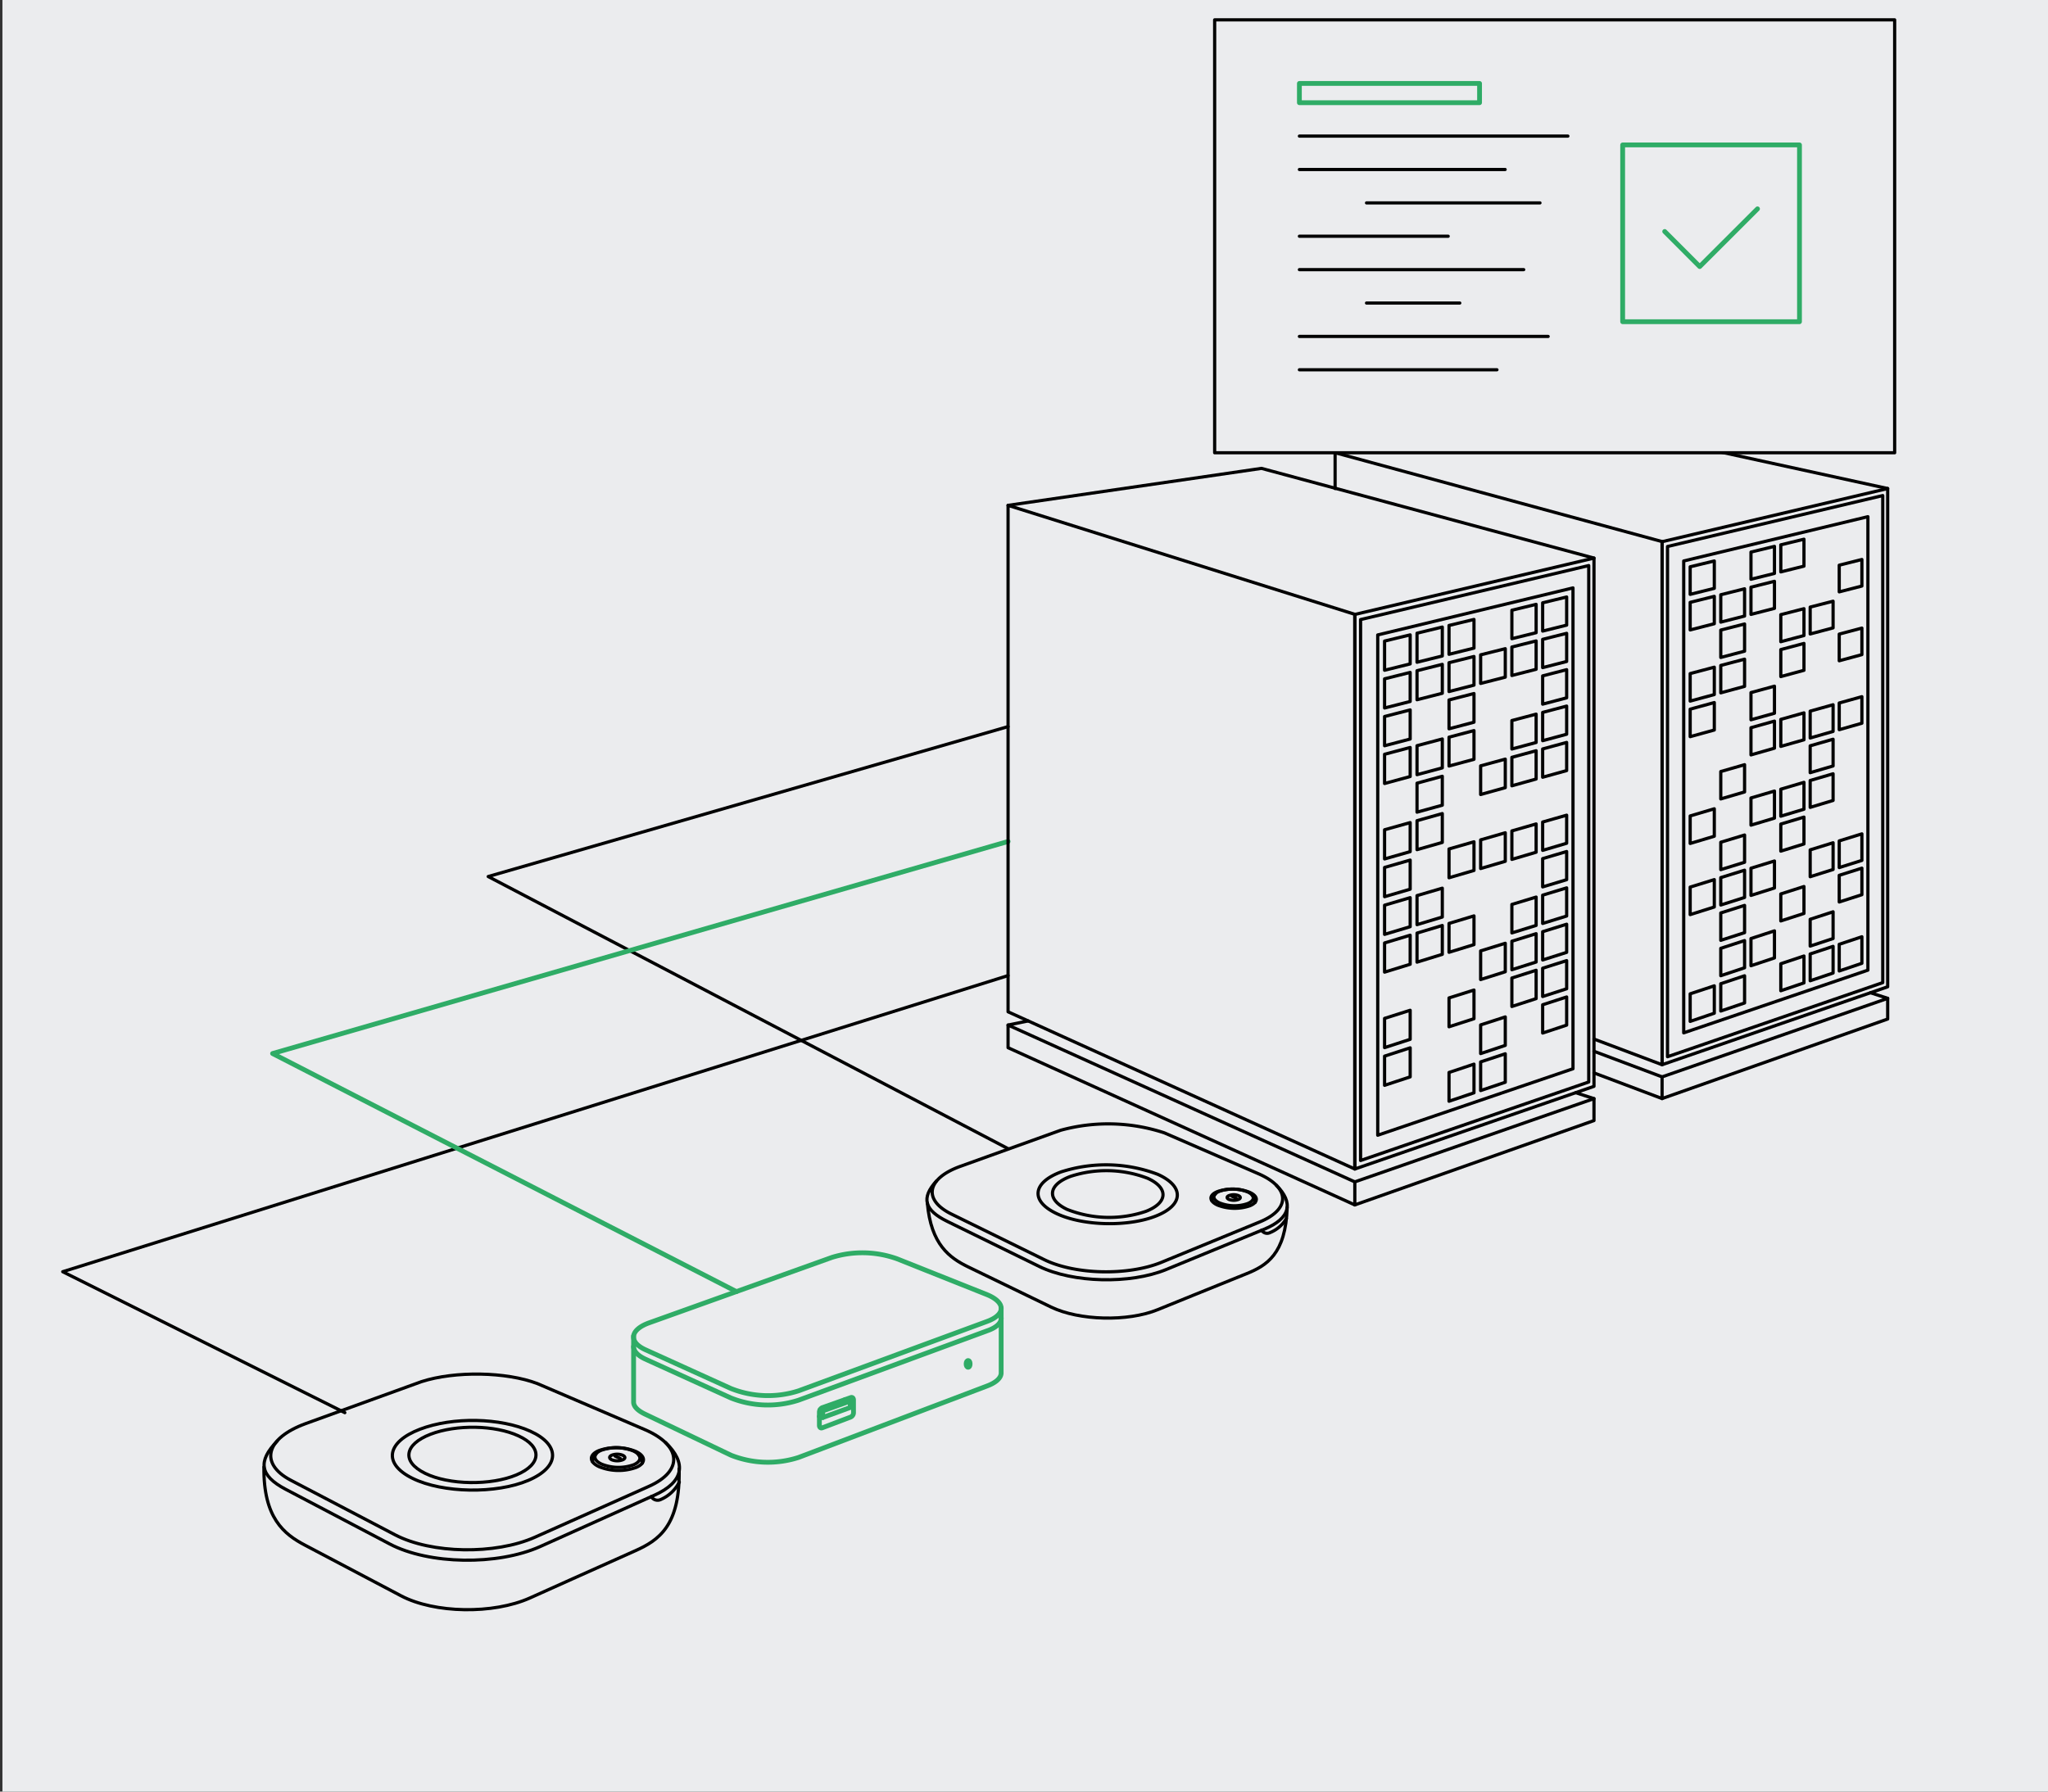 <svg id="Слой_1" data-name="Слой 1" xmlns="http://www.w3.org/2000/svg" viewBox="0 0 320 280"><rect x="0" y="0" width="320" height="280" fill="#333333" stroke="none"/><rect x="0.38" width="319.62" height="280" style="fill:#ebecee"/><polyline points="157.51 152.47 9.8 198.75 53.88 220.78" style="fill:none;stroke:#000;stroke-linecap:round;stroke-linejoin:round;stroke-width:0.5px"/><polyline points="157.51 113.56 76.28 136.99 157.51 179.52" style="fill:none;stroke:#000;stroke-linecap:round;stroke-linejoin:round;stroke-width:0.5px"/><polygon points="259.7 166.4 259.7 84.66 294.95 76.35 294.95 154.22 259.7 166.4" style="fill:none;stroke:#000;stroke-linecap:round;stroke-linejoin:round;stroke-width:0.5px"/><polygon points="260.55 165.15 260.55 85.41 294.18 77.45 294.18 153.57 260.55 165.15" style="fill:none;stroke:#000;stroke-linecap:round;stroke-linejoin:round;stroke-width:0.5px"/><polygon points="263.08 161.42 263.08 87.67 291.86 80.75 291.86 151.62 263.08 161.42" style="fill:none;stroke:#000;stroke-linecap:round;stroke-linejoin:round;stroke-width:0.5px"/><polygon points="281.87 88.48 278.25 89.38 278.25 85.15 281.87 84.27 281.87 88.48" style="fill:none;stroke:#000;stroke-linecap:round;stroke-linejoin:round;stroke-width:0.5px"/><polygon points="272.59 101.77 268.87 102.75 268.87 98.47 272.59 97.52 272.59 101.77" style="fill:none;stroke:#000;stroke-linecap:round;stroke-linejoin:round;stroke-width:0.5px"/><polygon points="281.87 99.33 278.25 100.29 278.25 96.06 281.87 95.13 281.87 99.33" style="fill:none;stroke:#000;stroke-linecap:round;stroke-linejoin:round;stroke-width:0.5px"/><polygon points="286.42 98.13 282.84 99.08 282.84 94.88 286.42 93.96 286.42 98.13" style="fill:none;stroke:#000;stroke-linecap:round;stroke-linejoin:round;stroke-width:0.5px"/><polygon points="281.87 104.76 278.25 105.74 278.25 101.52 281.87 100.56 281.87 104.76" style="fill:none;stroke:#000;stroke-linecap:round;stroke-linejoin:round;stroke-width:0.5px"/><polygon points="267.86 114.09 264.09 115.13 264.09 110.83 267.86 109.8 267.86 114.09" style="fill:none;stroke:#000;stroke-linecap:round;stroke-linejoin:round;stroke-width:0.5px"/><polygon points="277.26 111.47 273.59 112.49 273.59 108.24 277.26 107.24 277.26 111.47" style="fill:none;stroke:#000;stroke-linecap:round;stroke-linejoin:round;stroke-width:0.5px"/><polygon points="277.26 116.93 273.59 117.98 273.59 113.73 277.26 112.7 277.26 116.93" style="fill:none;stroke:#000;stroke-linecap:round;stroke-linejoin:round;stroke-width:0.5px"/><polygon points="281.87 115.62 278.25 116.65 278.25 112.43 281.87 111.41 281.87 115.62" style="fill:none;stroke:#000;stroke-linecap:round;stroke-linejoin:round;stroke-width:0.5px"/><polygon points="286.42 114.31 282.84 115.34 282.84 111.14 286.42 110.14 286.42 114.31" style="fill:none;stroke:#000;stroke-linecap:round;stroke-linejoin:round;stroke-width:0.5px"/><polygon points="290.92 113.03 287.38 114.04 287.38 109.87 290.92 108.88 290.92 113.03" style="fill:none;stroke:#000;stroke-linecap:round;stroke-linejoin:round;stroke-width:0.5px"/><polygon points="272.59 123.77 268.87 124.86 268.87 120.58 272.59 119.51 272.59 123.77" style="fill:none;stroke:#000;stroke-linecap:round;stroke-linejoin:round;stroke-width:0.5px"/><polygon points="277.26 127.86 273.59 128.96 273.59 124.71 277.26 123.63 277.26 127.86" style="fill:none;stroke:#000;stroke-linecap:round;stroke-linejoin:round;stroke-width:0.5px"/><polygon points="281.87 126.47 278.25 127.56 278.25 123.34 281.87 122.27 281.87 126.47" style="fill:none;stroke:#000;stroke-linecap:round;stroke-linejoin:round;stroke-width:0.5px"/><polygon points="286.42 125.1 282.84 126.18 282.84 121.98 286.42 120.93 286.42 125.1" style="fill:none;stroke:#000;stroke-linecap:round;stroke-linejoin:round;stroke-width:0.5px"/><polygon points="281.87 131.9 278.25 133.02 278.25 128.79 281.87 127.7 281.87 131.9" style="fill:none;stroke:#000;stroke-linecap:round;stroke-linejoin:round;stroke-width:0.5px"/><polygon points="267.86 141.75 264.09 142.94 264.09 138.64 267.86 137.47 267.86 141.75" style="fill:none;stroke:#000;stroke-linecap:round;stroke-linejoin:round;stroke-width:0.5px"/><polygon points="272.59 140.26 268.87 141.44 268.87 137.16 272.59 136 272.59 140.26" style="fill:none;stroke:#000;stroke-linecap:round;stroke-linejoin:round;stroke-width:0.5px"/><polygon points="277.26 138.78 273.59 139.94 273.59 135.69 277.26 134.56 277.26 138.78" style="fill:none;stroke:#000;stroke-linecap:round;stroke-linejoin:round;stroke-width:0.5px"/><polygon points="272.59 145.76 268.87 146.96 268.87 142.68 272.59 141.5 272.59 145.76" style="fill:none;stroke:#000;stroke-linecap:round;stroke-linejoin:round;stroke-width:0.5px"/><polygon points="281.87 142.76 278.25 143.93 278.25 139.71 281.87 138.55 281.87 142.76" style="fill:none;stroke:#000;stroke-linecap:round;stroke-linejoin:round;stroke-width:0.5px"/><polygon points="272.59 151.25 268.87 152.49 268.87 148.21 272.59 147 272.59 151.25" style="fill:none;stroke:#000;stroke-linecap:round;stroke-linejoin:round;stroke-width:0.5px"/><polygon points="277.26 149.71 273.59 150.93 273.59 146.68 277.26 145.48 277.26 149.71" style="fill:none;stroke:#000;stroke-linecap:round;stroke-linejoin:round;stroke-width:0.5px"/><polygon points="286.42 146.68 282.84 147.86 282.84 143.67 286.42 142.5 286.42 146.68" style="fill:none;stroke:#000;stroke-linecap:round;stroke-linejoin:round;stroke-width:0.5px"/><polygon points="267.86 158.35 264.09 159.63 264.09 155.32 267.86 154.07 267.86 158.35" style="fill:none;stroke:#000;stroke-linecap:round;stroke-linejoin:round;stroke-width:0.5px"/><polygon points="272.59 156.75 268.87 158.01 268.87 153.74 272.59 152.5 272.59 156.75" style="fill:none;stroke:#000;stroke-linecap:round;stroke-linejoin:round;stroke-width:0.5px"/><polygon points="286.42 152.07 282.84 153.28 282.84 149.09 286.42 147.9 286.42 152.07" style="fill:none;stroke:#000;stroke-linecap:round;stroke-linejoin:round;stroke-width:0.5px"/><polygon points="290.92 150.55 287.38 151.75 287.38 147.58 290.92 146.4 290.92 150.55" style="fill:none;stroke:#000;stroke-linecap:round;stroke-linejoin:round;stroke-width:0.5px"/><polygon points="267.86 91.95 264.09 92.89 264.09 88.58 267.86 87.67 267.86 91.95" style="fill:none;stroke:#000;stroke-linecap:round;stroke-linejoin:round;stroke-width:0.5px"/><polygon points="272.59 90.78 268.87 91.7 268.87 87.42 272.59 86.52 272.59 90.78" style="fill:#ebecee"/><polygon points="277.26 89.62 273.59 90.53 273.59 86.28 277.26 85.39 277.26 89.62" style="fill:none;stroke:#000;stroke-linecap:round;stroke-linejoin:round;stroke-width:0.5px"/><polygon points="286.42 87.35 282.84 88.23 282.84 84.04 286.42 83.17 286.42 87.35" style="fill:#ebecee"/><polygon points="290.92 86.23 287.38 87.11 287.38 82.94 290.92 82.08 290.92 86.23" style="fill:#ebecee"/><polygon points="267.86 97.48 264.09 98.45 264.09 94.14 267.86 93.2 267.86 97.48" style="fill:none;stroke:#000;stroke-linecap:round;stroke-linejoin:round;stroke-width:0.5px"/><polygon points="272.59 96.28 268.87 97.23 268.87 92.95 272.59 92.02 272.59 96.28" style="fill:none;stroke:#000;stroke-linecap:round;stroke-linejoin:round;stroke-width:0.5px"/><polygon points="277.26 95.08 273.59 96.02 273.59 91.77 277.26 90.85 277.26 95.08" style="fill:none;stroke:#000;stroke-linecap:round;stroke-linejoin:round;stroke-width:0.5px"/><polygon points="281.87 93.9 278.25 94.83 278.25 90.61 281.87 89.7 281.87 93.9" style="fill:#ebecee"/><polygon points="286.42 92.74 282.84 93.66 282.84 89.46 286.42 88.56 286.42 92.74" style="fill:#ebecee"/><polygon points="290.92 91.59 287.38 92.5 287.38 88.33 290.92 87.44 290.92 91.59" style="fill:none;stroke:#000;stroke-linecap:round;stroke-linejoin:round;stroke-width:0.5px"/><polygon points="267.86 103.02 264.09 104.01 264.09 99.7 267.86 98.73 267.86 103.02" style="fill:#ebecee"/><polygon points="277.26 100.55 273.59 101.51 273.59 97.26 277.26 96.32 277.26 100.55" style="fill:#ebecee"/><polygon points="290.92 96.95 287.38 97.88 287.38 93.71 290.92 92.8 290.92 96.95" style="fill:#ebecee"/><polygon points="267.86 108.55 264.09 109.57 264.09 105.27 267.86 104.27 267.86 108.55" style="fill:none;stroke:#000;stroke-linecap:round;stroke-linejoin:round;stroke-width:0.5px"/><polygon points="272.59 107.27 268.87 108.28 268.87 104 272.59 103.02 272.59 107.27" style="fill:none;stroke:#000;stroke-linecap:round;stroke-linejoin:round;stroke-width:0.5px"/><polygon points="277.26 106.01 273.59 107 273.59 102.75 277.26 101.78 277.26 106.01" style="fill:#ebecee"/><polygon points="286.42 103.53 282.84 104.5 282.84 100.3 286.42 99.35 286.42 103.53" style="fill:#ebecee"/><polygon points="290.92 102.31 287.38 103.27 287.38 99.1 290.92 98.16 290.92 102.31" style="fill:none;stroke:#000;stroke-linecap:round;stroke-linejoin:round;stroke-width:0.5px"/><polygon points="272.59 112.77 268.87 113.81 268.87 109.53 272.59 108.51 272.59 112.77" style="fill:#ebecee"/><polygon points="281.87 110.19 278.25 111.2 278.25 106.97 281.87 105.99 281.87 110.19" style="fill:#ebecee"/><polygon points="286.42 108.92 282.84 109.92 282.84 105.72 286.42 104.75 286.42 108.92" style="fill:#ebecee"/><polygon points="290.92 107.67 287.38 108.65 287.38 104.48 290.92 103.52 290.92 107.67" style="fill:#ebecee"/><polygon points="267.86 119.62 264.09 120.7 264.09 116.39 267.86 115.34 267.86 119.62" style="fill:#ebecee"/><polygon points="272.59 118.27 268.87 119.33 268.87 115.05 272.59 114.01 272.59 118.27" style="fill:#ebecee"/><polygon points="267.86 125.15 264.09 126.26 264.09 121.95 267.86 120.87 267.86 125.15" style="fill:#ebecee"/><polygon points="277.26 122.4 273.59 123.47 273.59 119.22 277.26 118.17 277.26 122.4" style="fill:#ebecee"/><polygon points="281.87 121.04 278.25 122.11 278.25 117.88 281.87 116.84 281.87 121.04" style="fill:#ebecee"/><polygon points="286.42 119.71 282.84 120.76 282.84 116.56 286.42 115.53 286.42 119.71" style="fill:none;stroke:#000;stroke-linecap:round;stroke-linejoin:round;stroke-width:0.5px"/><polygon points="290.92 118.39 287.38 119.43 287.38 115.26 290.92 114.24 290.92 118.39" style="fill:#ebecee"/><polygon points="267.86 130.69 264.09 131.82 264.09 127.52 267.86 126.4 267.86 130.69" style="fill:none;stroke:#000;stroke-linecap:round;stroke-linejoin:round;stroke-width:0.5px"/><polygon points="272.59 129.26 268.87 130.38 268.87 126.11 272.59 125.01 272.59 129.26" style="fill:#ebecee"/><polygon points="290.92 123.75 287.38 124.81 287.38 120.64 290.92 119.6 290.92 123.75" style="fill:#ebecee"/><polygon points="267.86 136.22 264.09 137.38 264.09 133.08 267.86 131.94 267.86 136.22" style="fill:#ebecee"/><polygon points="272.59 134.76 268.87 135.91 268.87 131.63 272.59 130.5 272.59 134.76" style="fill:none;stroke:#000;stroke-linecap:round;stroke-linejoin:round;stroke-width:0.5px"/><polygon points="277.26 133.32 273.59 134.45 273.59 130.2 277.26 129.09 277.26 133.32" style="fill:#ebecee"/><polygon points="286.42 130.5 282.84 131.6 282.84 127.4 286.42 126.32 286.42 130.5" style="fill:#ebecee"/><polygon points="290.92 129.11 287.38 130.2 287.38 126.03 290.92 124.96 290.92 129.11" style="fill:#ebecee"/><polygon points="281.87 137.33 278.25 138.47 278.25 134.25 281.87 133.13 281.87 137.33" style="fill:#ebecee"/><polygon points="286.42 135.89 282.84 137.02 282.84 132.82 286.42 131.71 286.42 135.89" style="fill:none;stroke:#000;stroke-linecap:round;stroke-linejoin:round;stroke-width:0.5px"/><polygon points="290.92 134.47 287.38 135.59 287.38 131.42 290.92 130.32 290.92 134.47" style="fill:none;stroke:#000;stroke-linecap:round;stroke-linejoin:round;stroke-width:0.5px"/><polygon points="267.86 147.29 264.09 148.51 264.09 144.2 267.86 143 267.86 147.29" style="fill:#ebecee"/><polygon points="277.26 144.25 273.59 145.44 273.59 141.19 277.26 140.02 277.26 144.25" style="fill:#ebecee"/><polygon points="286.42 141.28 282.84 142.44 282.84 138.25 286.42 137.11 286.42 141.28" style="fill:#ebecee"/><polygon points="290.92 139.83 287.38 140.97 287.38 136.8 290.92 135.68 290.92 139.83" style="fill:none;stroke:#000;stroke-linecap:round;stroke-linejoin:round;stroke-width:0.5px"/><polygon points="267.86 152.82 264.09 154.07 264.09 149.76 267.86 148.54 267.86 152.82" style="fill:#ebecee"/><polygon points="281.87 148.18 278.25 149.38 278.25 145.16 281.87 143.98 281.87 148.18" style="fill:#ebecee"/><polygon points="290.92 145.19 287.38 146.36 287.38 142.19 290.92 141.04 290.92 145.19" style="fill:#ebecee"/><polygon points="277.26 155.17 273.59 156.42 273.59 152.16 277.26 150.94 277.26 155.17" style="fill:#ebecee"/><polygon points="281.87 153.61 278.25 154.84 278.25 150.62 281.87 149.41 281.87 153.61" style="fill:none;stroke:#000;stroke-linecap:round;stroke-linejoin:round;stroke-width:0.5px"/><polygon points="294.95 159.26 259.7 171.69 259.7 168.3 294.95 156.03 294.95 159.26" style="fill:none;stroke:#000;stroke-linecap:round;stroke-linejoin:round;stroke-width:0.5px"/><polyline points="208.61 76.35 208.61 70.75 259.7 84.64 259.7 166.4 249.06 162.39" style="fill:none;stroke:#000;stroke-linecap:round;stroke-linejoin:round;stroke-width:0.5px"/><polyline points="294.95 76.35 245.58 65.56 208.61 70.75" style="fill:#ebecee;stroke:#000;stroke-linecap:round;stroke-linejoin:round;stroke-width:0.5px"/><line x1="249.06" y1="167.68" x2="259.7" y2="171.69" style="fill:none;stroke:#000;stroke-linecap:round;stroke-linejoin:round;stroke-width:0.5px"/><line x1="259.7" y1="168.3" x2="249.06" y2="164.3" style="fill:none;stroke:#000;stroke-linecap:round;stroke-linejoin:round;stroke-width:0.5px"/><line x1="294.95" y1="156.02" x2="292.25" y2="155.15" style="fill:none;stroke:#000;stroke-linecap:round;stroke-linejoin:round;stroke-width:0.5px"/><polyline points="157.51 131.51 42.59 164.65 115.07 201.86" style="fill:none;stroke:#2fac66;stroke-linecap:round;stroke-linejoin:round;stroke-width:0.75px"/><polygon points="211.69 182.7 211.69 96.03 249.06 87.22 249.06 169.78 211.69 182.7" style="fill:none;stroke:#000;stroke-linecap:round;stroke-linejoin:round;stroke-width:0.5px"/><polygon points="212.59 181.37 212.59 96.83 248.24 88.39 248.24 169.1 212.59 181.37" style="fill:none;stroke:#000;stroke-linecap:round;stroke-linejoin:round;stroke-width:0.5px"/><polygon points="215.27 177.42 215.27 99.23 245.78 91.88 245.78 167.03 215.27 177.42" style="fill:none;stroke:#000;stroke-linecap:round;stroke-linejoin:round;stroke-width:0.5px"/><polygon points="220.34 103.76 216.34 104.75 216.34 100.19 220.34 99.22 220.34 103.76" style="fill:#ebecee;stroke:#000;stroke-linecap:round;stroke-linejoin:round;stroke-width:0.5px"/><polygon points="225.36 102.52 221.41 103.5 221.41 98.96 225.36 98 225.36 102.52" style="fill:#ebecee;stroke:#000;stroke-linecap:round;stroke-linejoin:round;stroke-width:0.5px"/><polygon points="230.31 101.29 226.41 102.26 226.41 97.75 230.31 96.81 230.31 101.29" style="fill:#ebecee;stroke:#000;stroke-linecap:round;stroke-linejoin:round;stroke-width:0.5px"/><polygon points="235.2 100.08 231.35 101.03 231.35 96.55 235.2 95.62 235.2 100.08" style="fill:#ebecee"/><polygon points="240.02 98.88 236.23 99.82 236.23 95.37 240.02 94.45 240.02 98.88" style="fill:#ebecee;stroke:#000;stroke-linecap:round;stroke-linejoin:round;stroke-width:0.5px"/><polygon points="244.79 97.7 241.04 98.63 241.04 94.21 244.79 93.3 244.79 97.7" style="fill:#ebecee;stroke:#000;stroke-linecap:round;stroke-linejoin:round;stroke-width:0.5px"/><polygon points="220.34 109.63 216.34 110.65 216.34 106.09 220.34 105.09 220.34 109.63" style="fill:#ebecee;stroke:#000;stroke-linecap:round;stroke-linejoin:round;stroke-width:0.5px"/><polygon points="225.36 108.35 221.41 109.36 221.41 104.82 225.36 103.83 225.36 108.35" style="fill:#ebecee;stroke:#000;stroke-linecap:round;stroke-linejoin:round;stroke-width:0.5px"/><polygon points="230.31 107.08 226.41 108.08 226.41 103.57 230.31 102.6 230.31 107.08" style="fill:#ebecee;stroke:#000;stroke-linecap:round;stroke-linejoin:round;stroke-width:0.5px"/><polygon points="235.2 105.83 231.35 106.81 231.35 102.34 235.2 101.38 235.2 105.83" style="fill:#ebecee;stroke:#000;stroke-linecap:round;stroke-linejoin:round;stroke-width:0.5px"/><polygon points="240.02 104.6 236.23 105.57 236.23 101.12 240.02 100.17 240.02 104.6" style="fill:#ebecee;stroke:#000;stroke-linecap:round;stroke-linejoin:round;stroke-width:0.5px"/><polygon points="244.79 103.38 241.04 104.34 241.04 99.92 244.79 98.98 244.79 103.38" style="fill:#ebecee;stroke:#000;stroke-linecap:round;stroke-linejoin:round;stroke-width:0.5px"/><polygon points="220.34 115.5 216.34 116.55 216.34 111.98 220.34 110.95 220.34 115.5" style="fill:#ebecee;stroke:#000;stroke-linecap:round;stroke-linejoin:round;stroke-width:0.5px"/><polygon points="225.36 114.18 221.41 115.22 221.41 110.68 225.36 109.66 225.36 114.18" style="fill:#ebecee"/><polygon points="230.31 112.87 226.41 113.9 226.41 109.39 230.31 108.39 230.31 112.87" style="fill:#ebecee;stroke:#000;stroke-linecap:round;stroke-linejoin:round;stroke-width:0.5px"/><polygon points="235.2 111.59 231.35 112.6 231.35 108.12 235.2 107.13 235.2 111.59" style="fill:#ebecee"/><polygon points="240.02 110.32 236.23 111.32 236.23 106.87 240.02 105.89 240.02 110.32" style="fill:#ebecee"/><polygon points="244.79 109.06 241.04 110.05 241.04 105.63 244.79 104.66 244.79 109.06" style="fill:#ebecee;stroke:#000;stroke-linecap:round;stroke-linejoin:round;stroke-width:0.5px"/><polygon points="220.34 121.36 216.34 122.45 216.34 117.88 220.34 116.82 220.34 121.36" style="fill:#ebecee;stroke:#000;stroke-linecap:round;stroke-linejoin:round;stroke-width:0.5px"/><polygon points="225.36 120.01 221.41 121.07 221.41 116.54 225.36 115.49 225.36 120.01" style="fill:#ebecee;stroke:#000;stroke-linecap:round;stroke-linejoin:round;stroke-width:0.5px"/><polygon points="230.31 118.67 226.41 119.72 226.41 115.21 230.31 114.18 230.31 118.67" style="fill:#ebecee;stroke:#000;stroke-linecap:round;stroke-linejoin:round;stroke-width:0.5px"/><polygon points="235.2 117.34 231.35 118.38 231.35 113.91 235.2 112.89 235.2 117.34" style="fill:#ebecee"/><polygon points="240.02 116.04 236.23 117.06 236.23 112.61 240.02 111.61 240.02 116.04" style="fill:#ebecee;stroke:#000;stroke-linecap:round;stroke-linejoin:round;stroke-width:0.5px"/><polygon points="244.79 114.75 241.04 115.76 241.04 111.34 244.79 110.35 244.79 114.75" style="fill:#ebecee;stroke:#000;stroke-linecap:round;stroke-linejoin:round;stroke-width:0.5px"/><polygon points="220.34 127.23 216.34 128.34 216.34 123.78 220.34 122.69 220.34 127.23" style="fill:#ebecee"/><polygon points="225.36 125.84 221.41 126.93 221.41 122.4 225.36 121.32 225.36 125.84" style="fill:#ebecee;stroke:#000;stroke-linecap:round;stroke-linejoin:round;stroke-width:0.5px"/><polygon points="230.31 124.46 226.41 125.54 226.41 121.03 230.31 119.97 230.31 124.46" style="fill:#ebecee"/><polygon points="235.2 123.1 231.35 124.17 231.35 119.69 235.2 118.64 235.2 123.1" style="fill:#ebecee;stroke:#000;stroke-linecap:round;stroke-linejoin:round;stroke-width:0.5px"/><polygon points="240.02 121.75 236.23 122.81 236.23 118.36 240.02 117.33 240.02 121.75" style="fill:#ebecee;stroke:#000;stroke-linecap:round;stroke-linejoin:round;stroke-width:0.5px"/><polygon points="244.79 120.43 241.04 121.47 241.04 117.05 244.79 116.03 244.79 120.43" style="fill:#ebecee;stroke:#000;stroke-linecap:round;stroke-linejoin:round;stroke-width:0.5px"/><polygon points="220.34 133.1 216.34 134.24 216.34 129.68 220.34 128.56 220.34 133.1" style="fill:#ebecee;stroke:#000;stroke-linecap:round;stroke-linejoin:round;stroke-width:0.5px"/><polygon points="225.36 131.66 221.41 132.79 221.41 128.26 225.36 127.15 225.36 131.66" style="fill:#ebecee;stroke:#000;stroke-linecap:round;stroke-linejoin:round;stroke-width:0.5px"/><polygon points="230.31 130.25 226.41 131.36 226.41 126.86 230.31 125.77 230.31 130.25" style="fill:#ebecee"/><polygon points="235.2 128.85 231.35 129.95 231.35 125.47 235.2 124.4 235.2 128.85" style="fill:#ebecee"/><polygon points="240.02 127.47 236.23 128.56 236.23 124.11 240.02 123.05 240.02 127.47" style="fill:#ebecee"/><polygon points="244.79 126.11 241.04 127.18 241.04 122.76 244.79 121.71 244.79 126.11" style="fill:#ebecee"/><polygon points="220.34 138.97 216.34 140.14 216.34 135.57 220.34 134.42 220.34 138.97" style="fill:#ebecee;stroke:#000;stroke-linecap:round;stroke-linejoin:round;stroke-width:0.5px"/><polygon points="225.36 137.49 221.41 138.65 221.41 134.12 225.36 132.98 225.36 137.49" style="fill:#ebecee"/><polygon points="230.31 136.04 226.41 137.18 226.41 132.68 230.31 131.56 230.31 136.04" style="fill:#ebecee;stroke:#000;stroke-linecap:round;stroke-linejoin:round;stroke-width:0.5px"/><polygon points="235.2 134.61 231.35 135.74 231.35 131.26 235.2 130.15 235.2 134.61" style="fill:#ebecee;stroke:#000;stroke-linecap:round;stroke-linejoin:round;stroke-width:0.5px"/><polygon points="240.02 133.19 236.23 134.31 236.23 129.86 240.02 128.77 240.02 133.19" style="fill:#ebecee;stroke:#000;stroke-linecap:round;stroke-linejoin:round;stroke-width:0.5px"/><polygon points="244.79 131.79 241.04 132.9 241.04 128.47 244.79 127.4 244.79 131.79" style="fill:#ebecee;stroke:#000;stroke-linecap:round;stroke-linejoin:round;stroke-width:0.5px"/><polygon points="220.34 144.83 216.34 146.03 216.34 141.47 220.34 140.29 220.34 144.83" style="fill:#ebecee;stroke:#000;stroke-linecap:round;stroke-linejoin:round;stroke-width:0.5px"/><polygon points="225.36 143.32 221.41 144.51 221.41 139.97 225.36 138.81 225.36 143.32" style="fill:#ebecee;stroke:#000;stroke-linecap:round;stroke-linejoin:round;stroke-width:0.5px"/><polygon points="230.31 141.83 226.41 143.01 226.41 138.5 230.31 137.35 230.31 141.83" style="fill:#ebecee"/><polygon points="235.2 140.36 231.35 141.52 231.35 137.04 235.2 135.91 235.2 140.36" style="fill:#ebecee"/><polygon points="240.02 138.91 236.23 140.05 236.23 135.6 240.02 134.49 240.02 138.91" style="fill:#ebecee"/><polygon points="244.79 137.48 241.04 138.61 241.04 134.19 244.79 133.08 244.79 137.48" style="fill:#ebecee;stroke:#000;stroke-linecap:round;stroke-linejoin:round;stroke-width:0.5px"/><polygon points="220.34 150.7 216.34 151.93 216.34 147.37 220.34 146.16 220.34 150.7" style="fill:#ebecee;stroke:#000;stroke-linecap:round;stroke-linejoin:round;stroke-width:0.5px"/><polygon points="225.36 149.15 221.41 150.37 221.41 145.83 225.36 144.64 225.36 149.15" style="fill:#ebecee;stroke:#000;stroke-linecap:round;stroke-linejoin:round;stroke-width:0.5px"/><polygon points="230.31 147.63 226.41 148.83 226.41 144.32 230.31 143.14 230.31 147.63" style="fill:#ebecee;stroke:#000;stroke-linecap:round;stroke-linejoin:round;stroke-width:0.5px"/><polygon points="235.2 146.12 231.35 147.31 231.35 142.83 235.2 141.66 235.2 146.12" style="fill:#ebecee"/><polygon points="240.02 144.63 236.23 145.8 236.23 141.35 240.02 140.2 240.02 144.63" style="fill:#ebecee;stroke:#000;stroke-linecap:round;stroke-linejoin:round;stroke-width:0.5px"/><polygon points="244.79 143.16 241.04 144.32 241.04 139.9 244.79 138.76 244.79 143.16" style="fill:#ebecee;stroke:#000;stroke-linecap:round;stroke-linejoin:round;stroke-width:0.5px"/><polygon points="220.34 156.57 216.34 157.83 216.34 153.26 220.34 152.03 220.34 156.57" style="fill:#ebecee"/><polygon points="225.36 154.98 221.41 156.23 221.41 151.69 225.36 150.47 225.36 154.98" style="fill:#ebecee"/><polygon points="230.31 153.42 226.41 154.65 226.41 150.14 230.31 148.94 230.31 153.42" style="fill:#ebecee"/><polygon points="235.2 151.87 231.35 153.09 231.35 148.61 235.2 147.42 235.2 151.87" style="fill:#ebecee;stroke:#000;stroke-linecap:round;stroke-linejoin:round;stroke-width:0.5px"/><polygon points="240.02 150.35 236.23 151.55 236.23 147.1 240.02 145.92 240.02 150.35" style="fill:#ebecee;stroke:#000;stroke-linecap:round;stroke-linejoin:round;stroke-width:0.5px"/><polygon points="244.79 148.84 241.04 150.03 241.04 145.61 244.79 144.44 244.79 148.84" style="fill:#ebecee;stroke:#000;stroke-linecap:round;stroke-linejoin:round;stroke-width:0.5px"/><polygon points="220.34 162.43 216.34 163.73 216.34 159.16 220.34 157.89 220.34 162.43" style="fill:#ebecee;stroke:#000;stroke-linecap:round;stroke-linejoin:round;stroke-width:0.5px"/><polygon points="225.36 160.81 221.41 162.09 221.41 157.55 225.36 156.3 225.36 160.81" style="fill:#ebecee"/><polygon points="230.31 159.21 226.41 160.47 226.41 155.96 230.31 154.73 230.31 159.21" style="fill:#ebecee;stroke:#000;stroke-linecap:round;stroke-linejoin:round;stroke-width:0.5px"/><polygon points="235.2 157.63 231.35 158.87 231.35 154.4 235.2 153.17 235.2 157.63" style="fill:#ebecee"/><polygon points="240.02 156.07 236.23 157.3 236.23 152.85 240.02 151.64 240.02 156.07" style="fill:#ebecee;stroke:#000;stroke-linecap:round;stroke-linejoin:round;stroke-width:0.5px"/><polygon points="244.79 154.53 241.04 155.74 241.04 151.32 244.79 150.13 244.79 154.53" style="fill:#ebecee;stroke:#000;stroke-linecap:round;stroke-linejoin:round;stroke-width:0.5px"/><polygon points="220.34 168.3 216.34 169.62 216.34 165.06 220.34 163.76 220.34 168.3" style="fill:#ebecee;stroke:#000;stroke-linecap:round;stroke-linejoin:round;stroke-width:0.5px"/><polygon points="225.36 166.64 221.41 167.95 221.41 163.41 225.36 162.13 225.36 166.64" style="fill:#ebecee"/><polygon points="230.31 165 226.41 166.29 226.41 161.78 230.31 160.52 230.31 165" style="fill:#ebecee"/><polygon points="235.2 163.38 231.35 164.66 231.35 160.18 235.2 158.93 235.2 163.38" style="fill:#ebecee;stroke:#000;stroke-linecap:round;stroke-linejoin:round;stroke-width:0.5px"/><polygon points="240.02 161.79 236.23 163.04 236.23 158.59 240.02 157.36 240.02 161.79" style="fill:#ebecee"/><polygon points="244.79 160.21 241.04 161.45 241.04 157.03 244.79 155.81 244.79 160.21" style="fill:#ebecee;stroke:#000;stroke-linecap:round;stroke-linejoin:round;stroke-width:0.5px"/><polygon points="220.34 174.17 216.34 175.52 216.34 170.96 220.34 169.63 220.34 174.17" style="fill:#ebecee"/><polygon points="225.36 172.47 221.41 173.81 221.41 169.27 225.36 167.96 225.36 172.47" style="fill:#ebecee"/><polygon points="230.31 170.79 226.41 172.11 226.41 167.61 230.31 166.31 230.31 170.79" style="fill:#ebecee;stroke:#000;stroke-linecap:round;stroke-linejoin:round;stroke-width:0.5px"/><polygon points="235.2 169.14 231.35 170.44 231.35 165.96 235.2 164.69 235.2 169.14" style="fill:#ebecee;stroke:#000;stroke-linecap:round;stroke-linejoin:round;stroke-width:0.5px"/><polygon points="240.02 167.51 236.23 168.79 236.23 164.34 240.02 163.08 240.02 167.51" style="fill:#ebecee"/><polygon points="244.79 165.89 241.04 167.16 241.04 162.74 244.79 161.49 244.79 165.89" style="fill:#ebecee"/><polygon points="249.06 175.13 211.69 188.31 211.69 184.71 249.06 171.7 249.06 175.13" style="fill:none;stroke:#000;stroke-linecap:round;stroke-linejoin:round;stroke-width:0.5px"/><polygon points="211.69 182.7 157.51 158.13 157.51 78.98 211.69 96.01 211.69 182.7" style="fill:none;stroke:#000;stroke-linecap:round;stroke-linejoin:round;stroke-width:0.5px"/><polyline points="249.06 87.22 197.11 73.2 157.51 78.98" style="fill:none;stroke:#000;stroke-linecap:round;stroke-linejoin:round;stroke-width:0.5px"/><polyline points="211.69 184.71 157.51 160.2 157.51 163.74 211.69 188.31" style="fill:none;stroke:#000;stroke-linecap:round;stroke-linejoin:round;stroke-width:0.5px"/><line x1="157.51" y1="160.2" x2="160.65" y2="159.56" style="fill:none;stroke:#000;stroke-linecap:round;stroke-linejoin:round;stroke-width:0.5px"/><line x1="249.06" y1="171.7" x2="246.2" y2="170.77" style="fill:none;stroke:#000;stroke-linecap:round;stroke-linejoin:round;stroke-width:0.5px"/><rect x="189.79" y="3.1" width="106.25" height="67.66" style="fill:#ebecee;stroke:#000;stroke-linecap:round;stroke-linejoin:round;stroke-width:0.5px"/><rect x="253.54" y="22.65" width="27.63" height="27.63" style="fill:none;stroke:#2fac66;stroke-linecap:round;stroke-linejoin:round;stroke-width:0.75px"/><polyline points="260.11 36.18 265.58 41.66 274.61 32.64" style="fill:none;stroke:#2fac66;stroke-linecap:round;stroke-linejoin:round;stroke-width:0.75px"/><rect x="203.03" y="13.04" width="28.15" height="3.01" style="fill:none;stroke:#2fac66;stroke-linecap:round;stroke-linejoin:round;stroke-width:0.75px"/><line x1="203.03" y1="21.27" x2="244.98" y2="21.27" style="fill:#ebecee;stroke:#000;stroke-linecap:round;stroke-linejoin:round;stroke-width:0.5px"/><line x1="203.03" y1="26.49" x2="235.18" y2="26.49" style="fill:#ebecee;stroke:#000;stroke-linecap:round;stroke-linejoin:round;stroke-width:0.5px"/><line x1="213.52" y1="31.71" x2="240.62" y2="31.71" style="fill:#ebecee;stroke:#000;stroke-linecap:round;stroke-linejoin:round;stroke-width:0.5px"/><line x1="203.03" y1="36.92" x2="226.28" y2="36.92" style="fill:#ebecee;stroke:#000;stroke-linecap:round;stroke-linejoin:round;stroke-width:0.5px"/><line x1="203.03" y1="42.14" x2="238.08" y2="42.14" style="fill:#ebecee;stroke:#000;stroke-linecap:round;stroke-linejoin:round;stroke-width:0.5px"/><line x1="213.52" y1="47.36" x2="228.09" y2="47.36" style="fill:#ebecee;stroke:#000;stroke-linecap:round;stroke-linejoin:round;stroke-width:0.5px"/><line x1="203.03" y1="52.58" x2="241.9" y2="52.58" style="fill:#ebecee;stroke:#000;stroke-linecap:round;stroke-linejoin:round;stroke-width:0.5px"/><line x1="203.03" y1="57.79" x2="233.9" y2="57.79" style="fill:#ebecee;stroke:#000;stroke-linecap:round;stroke-linejoin:round;stroke-width:0.5px"/><path d="M154.2,206.53l-29.43,10.84A15.62,15.62,0,0,1,114.2,217l-13.45-6.1c-2.6-1.24-2.27-3.11.7-4.17L130,196.51a16.09,16.09,0,0,1,10.13.21l14.13,5.63C157.18,203.57,157.16,205.45,154.2,206.53Z" style="fill:none;stroke:#2fac66;stroke-linecap:round;stroke-linejoin:round;stroke-width:0.75px"/><path d="M156.44,206c0,.76-.76,1.5-2.24,2l-29.43,10.83a15.62,15.62,0,0,1-10.57-.35l-13.45-6.11c-1.17-.56-1.75-1.25-1.76-1.93" style="fill:none;stroke:#2fac66;stroke-linecap:round;stroke-linejoin:round;stroke-width:0.75px"/><path d="M99,208.78v10.36h0c0,.66.63,1.31,1.75,1.85l13.45,6.43a15.62,15.62,0,0,0,10.57.36l29.43-11.16c1.45-.54,2.19-1.26,2.23-2h0V204.41" style="fill:none;stroke:#2fac66;stroke-linecap:round;stroke-linejoin:round;stroke-width:0.75px"/><path d="M132.93,221.46l-4.46,1.69c-.24.09-.44-.08-.44-.38v-2.06a.8.8,0,0,1,.44-.71l4.46-1.58c.24-.09.43.08.43.37v2A.75.75,0,0,1,132.93,221.46Z" style="fill:none;stroke:#2fac66;stroke-linecap:round;stroke-linejoin:round;stroke-width:0.75px"/><polygon points="132.85 219.97 128.55 221.54 128.55 220.51 132.85 218.97 132.85 219.97" style="fill:none;stroke:#2fac66;stroke-linecap:round;stroke-linejoin:round;stroke-width:0.75px"/><line x1="128.55" y1="220.51" x2="128.12" y2="220.35" style="fill:none;stroke:#2fac66;stroke-linecap:round;stroke-linejoin:round;stroke-width:0.75px"/><line x1="128.55" y1="221.54" x2="128.03" y2="221.37" style="fill:none;stroke:#2fac66;stroke-linecap:round;stroke-linejoin:round;stroke-width:0.75px"/><line x1="132.85" y1="218.97" x2="132.03" y2="218.74" style="fill:none;stroke:#2fac66;stroke-linecap:round;stroke-linejoin:round;stroke-width:0.75px"/><ellipse cx="151.27" cy="213.16" rx="0.31" ry="0.53" style="fill:none;stroke:#2fac66;stroke-linecap:round;stroke-linejoin:round;stroke-width:0.75px"/><path d="M104,225.45c3.31,3.2,2.91,6.14-1.79,8.25l-17.8,8c-6.69,3-17.41,2.82-23.52-.4l-16.3-8.57c-4-2.11-4.35-4.36-1.27-7.52" style="fill:none;stroke:#000;stroke-linecap:round;stroke-linejoin:round;stroke-width:0.5px"/><path d="M106.14,231.63a5.82,5.82,0,0,1-2.85,2.7,1.15,1.15,0,0,1-1.46-.33l-.07-.1" style="fill:none;stroke:#000;stroke-linecap:round;stroke-linejoin:round;stroke-width:0.5px"/><path d="M83.59,240.24c-6.21,2.77-16.18,2.6-21.86-.37l-16.29-8.53c-5-2.63-3.86-6.59,2.29-8.84l18.13-6.57c5.24-1.69,13.26-1.55,18.12.31l16.8,7.2c5.67,2.44,6.08,6.42.6,8.86Z" style="fill:none;stroke:#000;stroke-linecap:round;stroke-linejoin:round;stroke-width:0.5px"/><path d="M41.24,229.27c-.11,7.94,3.14,10.5,6.42,12.22l15,7.91c5.23,2.76,14.41,2.91,20.14.34,0,0,12.32-5.54,16.42-7.36,3.72-1.65,7.1-3.95,6.89-12.83" style="fill:none;stroke:#000;stroke-linecap:round;stroke-linejoin:round;stroke-width:0.5px"/><path d="M81,224.4c3.75,1.71,3.67,4.44-.32,6.11s-10.52,1.59-14.26-.25-3.23-4.53.83-6.1S77.36,222.72,81,224.4Z" style="fill:none;stroke:#000;stroke-linecap:round;stroke-linejoin:round;stroke-width:0.5px"/><path d="M82.85,223.67c4.73,2.14,4.68,5.58-.32,7.7s-13.33,2-18.06-.32-4-5.71,1.14-7.68S78.23,221.58,82.85,223.67Z" style="fill:none;stroke:#000;stroke-linecap:round;stroke-linejoin:round;stroke-width:0.5px"/><path d="M98.9,226.74c1.4.62,1.46,1.59.12,2.18a7.09,7.09,0,0,1-5-.09c-1.4-.63-1.41-1.61-.06-2.18A7.15,7.15,0,0,1,98.9,226.74Z" style="fill:none;stroke:#000;stroke-linecap:round;stroke-linejoin:round;stroke-width:0.5px"/><path d="M99.28,226.81c1.62.72,1.69,1.85.14,2.52a8.14,8.14,0,0,1-5.79-.1c-1.61-.73-1.63-1.86-.06-2.52A8.25,8.25,0,0,1,99.28,226.81Z" style="fill:none;stroke:#000;stroke-linecap:round;stroke-linejoin:round;stroke-width:0.5px"/><path d="M92.58,228.44a2.49,2.49,0,0,1,.59-1.27" style="fill:none;stroke:#000;stroke-linecap:round;stroke-linejoin:round;stroke-width:0.5px"/><path d="M99.74,227.31a2.58,2.58,0,0,1,.61,1.36" style="fill:none;stroke:#000;stroke-linecap:round;stroke-linejoin:round;stroke-width:0.5px"/><path d="M97.28,227.43c.47.21.48.53,0,.72a2.4,2.4,0,0,1-1.67,0c-.46-.21-.47-.54,0-.73A2.35,2.35,0,0,1,97.28,227.43Z" style="fill:none;stroke:#000;stroke-linecap:round;stroke-linejoin:round;stroke-width:0.5px"/><line x1="96.11" y1="227.57" x2="96.92" y2="227.93" style="fill:none;stroke:#000;stroke-linecap:round;stroke-linejoin:round;stroke-width:0.5px"/><path d="M199.41,185.22c2.75,2.73,2.26,5.18-1.88,6.89l-15.32,6.3c-5.62,2.31-14.58,2.09-19.83-.48L148,190.88c-3.6-1.77-4.09-3.66-1.68-6.31" style="fill:none;stroke:#000;stroke-linecap:round;stroke-linejoin:round;stroke-width:0.5px"/><path d="M201,190.43a5.23,5.23,0,0,1-2.56,2.21,1,1,0,0,1-1.25-.29l-.06-.09" style="fill:none;stroke:#000;stroke-linecap:round;stroke-linejoin:round;stroke-width:0.5px"/><path d="M181.53,197.26c-5.22,2.15-13.59,2-18.48-.45l-14.37-7.06c-4.54-2.23-3.86-5.58,1.35-7.46l15.71-5.65a28.12,28.12,0,0,1,16.19.41l14.75,6.41c4.88,2.14,5,5.5.2,7.49Z" style="fill:none;stroke:#000;stroke-linecap:round;stroke-linejoin:round;stroke-width:0.5px"/><path d="M144.9,188c.55,6.52,3.5,8.6,6.38,10l12.94,6.27c4.4,2.13,12,2.32,16.68.41,0,0,10.32-4.2,13.82-5.6,3.2-1.28,6.17-3.09,6.4-10.38" style="fill:none;stroke:#000;stroke-linecap:round;stroke-linejoin:round;stroke-width:0.5px"/><path d="M179.32,184.15c3.28,1.49,3.2,3.8-.25,5.16a17.86,17.86,0,0,1-12.34-.3c-3.23-1.54-3-3.84.54-5.16A18,18,0,0,1,179.32,184.15Z" style="fill:none;stroke:#000;stroke-linecap:round;stroke-linejoin:round;stroke-width:0.5px"/><path d="M180.92,183.54c4.13,1.87,4.06,4.77-.29,6.5s-11.44,1.58-15.57-.39-3.7-4.84.71-6.49A22.8,22.8,0,0,1,180.92,183.54Z" style="fill:none;stroke:#000;stroke-linecap:round;stroke-linejoin:round;stroke-width:0.5px"/><path d="M194.92,186.27c1.2.54,1.22,1.36,0,1.84a6.29,6.29,0,0,1-4.36-.11c-1.19-.54-1.19-1.36,0-1.83A6.33,6.33,0,0,1,194.92,186.27Z" style="fill:none;stroke:#000;stroke-linecap:round;stroke-linejoin:round;stroke-width:0.5px"/><path d="M195.25,186.34c1.39.62,1.41,1.57,0,2.12a7.35,7.35,0,0,1-5-.12c-1.39-.63-1.38-1.58,0-2.12A7.35,7.35,0,0,1,195.25,186.34Z" style="fill:none;stroke:#000;stroke-linecap:round;stroke-linejoin:round;stroke-width:0.5px"/><path d="M189.37,187.67a2,2,0,0,1,.54-1.07" style="fill:none;stroke:#000;stroke-linecap:round;stroke-linejoin:round;stroke-width:0.5px"/><path d="M195.64,186.76a2.12,2.12,0,0,1,.48,1.15" style="fill:none;stroke:#000;stroke-linecap:round;stroke-linejoin:round;stroke-width:0.5px"/><path d="M193.49,186.85c.4.18.4.45,0,.61a2.13,2.13,0,0,1-1.45,0c-.4-.18-.4-.45,0-.61A2.1,2.1,0,0,1,193.49,186.85Z" style="fill:none;stroke:#000;stroke-linecap:round;stroke-linejoin:round;stroke-width:0.5px"/><line x1="192.47" y1="186.95" x2="193.16" y2="187.26" style="fill:none;stroke:#000;stroke-linecap:round;stroke-linejoin:round;stroke-width:0.5px"/></svg>